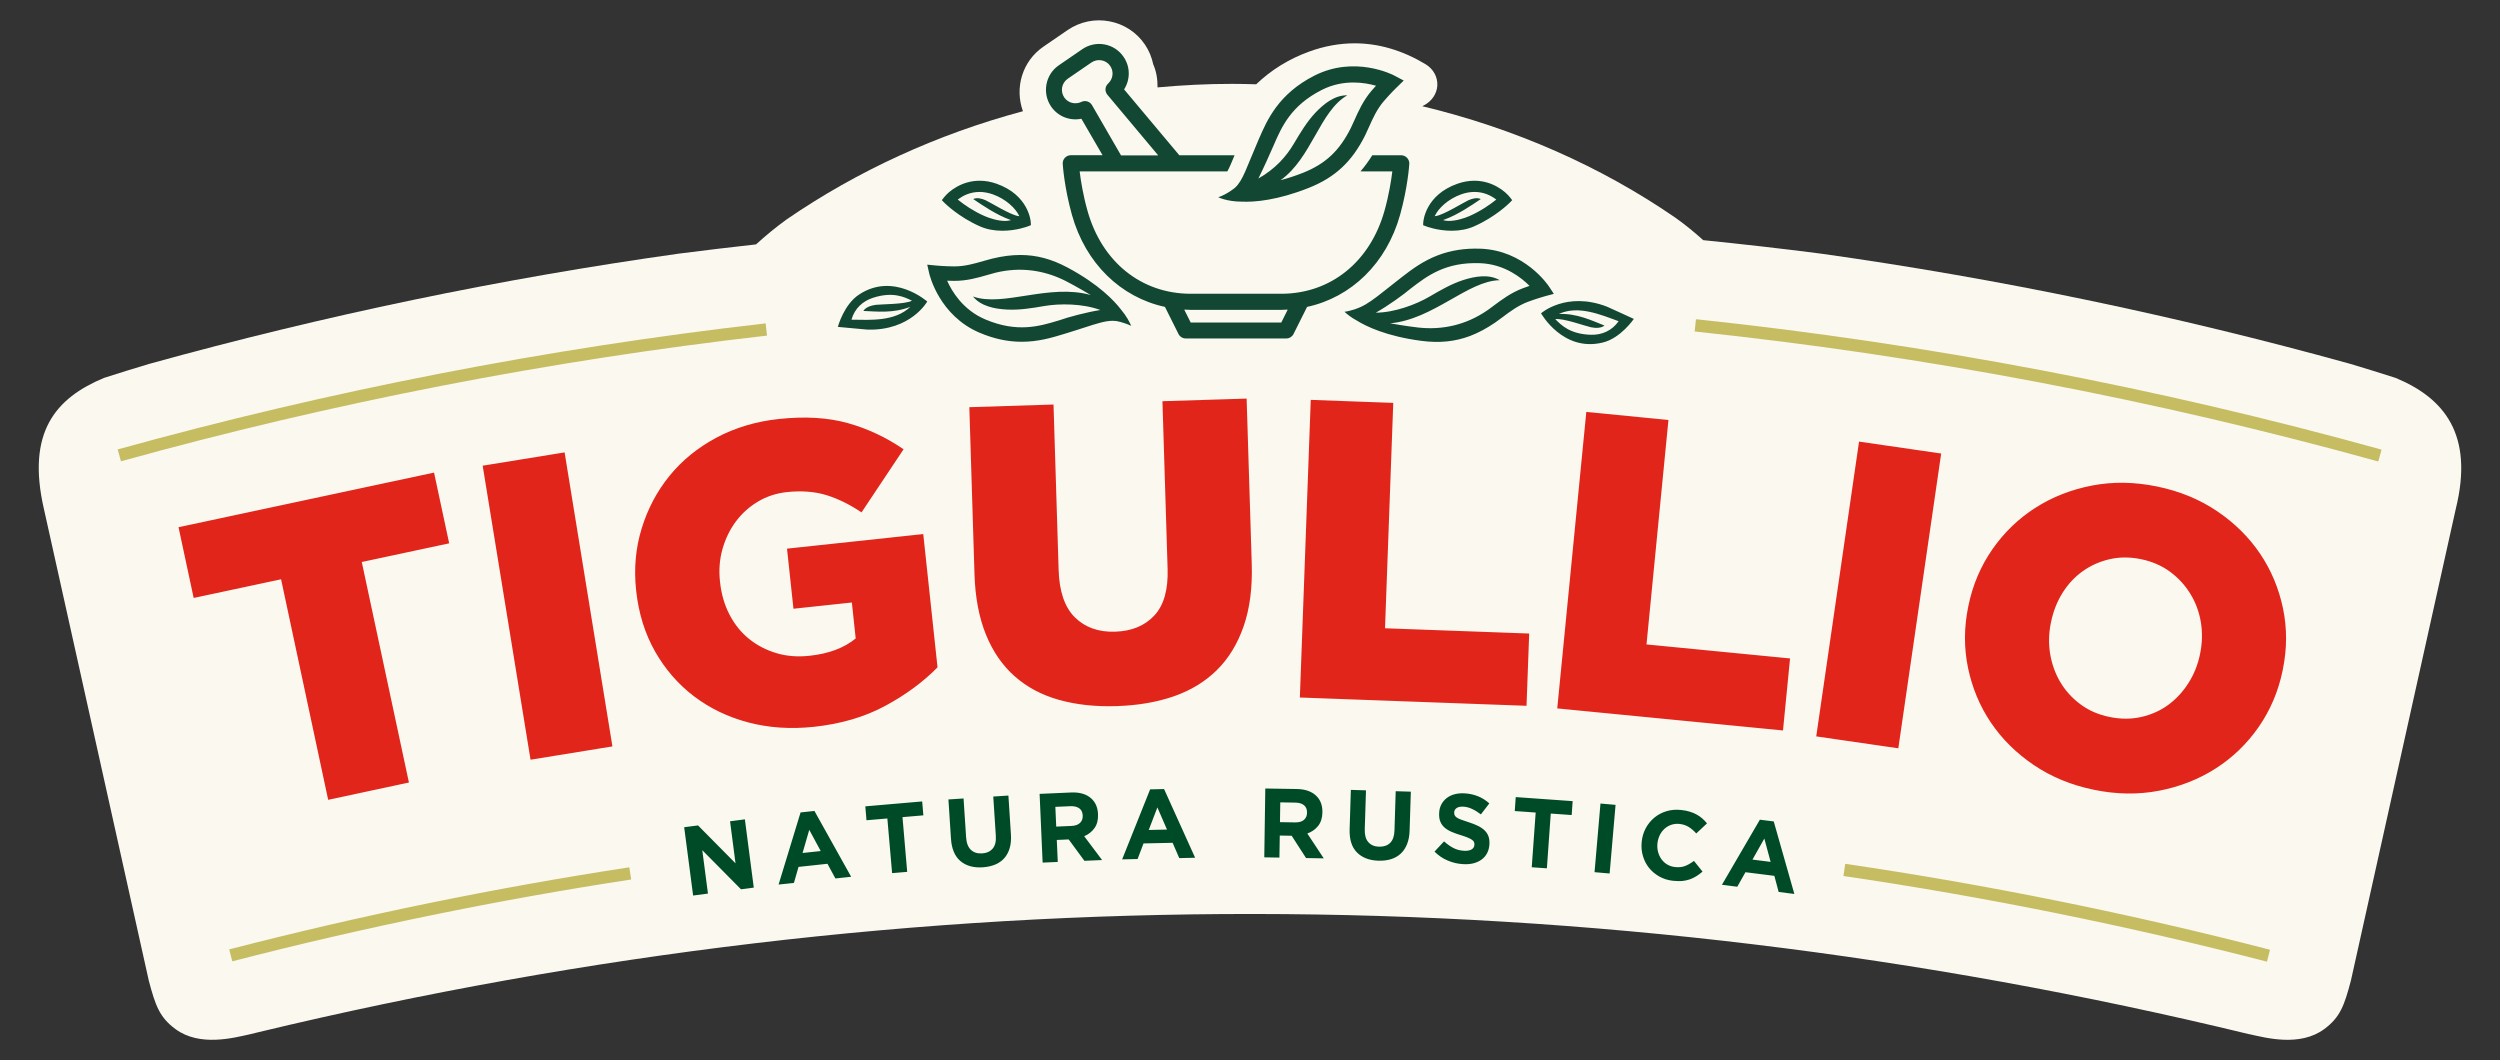 <?xml version="1.0" encoding="utf-8"?>
<!-- Generator: Adobe Illustrator 25.2.3, SVG Export Plug-In . SVG Version: 6.00 Build 0)  -->
<svg version="1.1" xmlns="http://www.w3.org/2000/svg" xmlns:xlink="http://www.w3.org/1999/xlink" x="0px" y="0px"
	 viewBox="0 0 488.84 207.27" style="enable-background:new 0 0 488.84 207.27;" xml:space="preserve">
<rect x="0" y="0" width="488.84" height="207.27" fill="#333333" stroke="none"/>
<style type="text/css">
	.st0{fill:#FAF8EF;}
	.st1{fill:#C6BC62;}
	.st2{fill:#004B27;}
	.st3{fill:#E1251B;}
	.st4{fill:#124734;}
</style>
<g id="INDICAZIONI_STAMPA">
</g>
<g id="GRAFICA">
	<g>
		<path class="st0" d="M468.44,73.9c-2.88-0.93-5.81-1.83-8.77-2.72l0,0c0,0-0.01,0-0.01,0c-0.01,0-0.01,0-0.02-0.01
			c-34.23-9.49-68.82-16.69-103.61-21.58c0,0,0,0.01,0,0.01c-0.19-0.03-0.38-0.06-0.57-0.08c-7.36-0.95-14.86-1.79-22.42-2.56
			c-1.64-1.47-3.38-2.92-5.37-4.34c-14.65-10.1-31.51-17.52-49.56-21.85c0.09-0.05,0.16-0.1,0.21-0.12c1.6-0.78,2.64-2.28,2.73-3.94
			c0.08-1.66-0.79-3.25-2.31-4.16c-4.51-2.71-9.17-4.08-13.86-4.08c-2.94,0-5.92,0.54-8.87,1.61c-4.03,1.46-7.47,3.62-10.38,6.4
			c-1.56-0.04-3.11-0.08-4.67-0.08c-4.92-0.01-9.79,0.25-14.62,0.69c0.02-1.55-0.21-3.08-0.84-4.51c-0.3-1.43-0.85-2.72-1.62-3.86
			c-1.62-2.4-4.09-4.01-6.94-4.55c-2.84-0.54-5.75,0.06-8.17,1.7l-4.78,3.28c-4.08,2.82-5.63,7.99-3.97,12.6
			c-16.76,4.49-32.41,11.69-46.17,21.13c-2.26,1.63-4.21,3.27-6.02,4.91c-5.06,0.56-10.08,1.16-15.05,1.8
			C97.97,54.47,63.38,61.68,29.15,71.16c-2.97,0.89-5.91,1.8-8.8,2.73C10.92,77.81,5.11,84.48,8.6,99.57l20.49,92.16
			c1.3,4.93,2.12,7.21,5.23,9.5c4.73,3.48,11.33,1.72,14.58,1c0,0,1.09-0.26,1.64-0.4c128.71-30.95,260.6-30.82,389.28,0.4
			c0,0,0-0.01,0-0.01c0.01,0,0.06,0.01,0.06,0.01c3.25,0.72,9.85,2.49,14.58-1c3.11-2.29,3.93-4.57,5.23-9.5l20.49-92.16
			C483.82,84.9,477.86,77.81,468.44,73.9z"/>
		<path class="st1" d="M465.04,90.24c-43.68-12.12-88.65-20.68-133.67-25.42l0.25-2.4c45.15,4.76,90.25,13.34,134.06,25.5
			L465.04,90.24z M149.98,65.62l-0.27-2.39c-42.67,4.87-85.3,13.17-126.7,24.65l0.64,2.32C64.93,78.75,107.44,70.48,149.98,65.62z
			 M123.42,171.97l-0.37-2.38C96.83,173.6,70.5,179,44.82,185.64l0.6,2.33C71.03,181.36,97.27,175.97,123.42,171.97z M443.87,185.71
			c-27.31-7.06-55.25-12.72-83.06-16.8l-0.35,2.38c27.72,4.07,55.58,9.71,82.81,16.75L443.87,185.71z"/>
		<path class="st2" d="M133.78,161.75l2.71-0.35l7.33,7.41l-1.07-8.22l2.9-0.38l1.74,13.35l-2.5,0.33l-7.57-7.65l1.11,8.49
			l-2.9,0.38L133.78,161.75z M156.54,158.86l2.71-0.29l7.18,12.87l-3.08,0.33l-1.55-2.87l-5.66,0.61l-0.9,3.13l-3,0.32
			L156.54,158.86z M160.48,166.41l-2.24-4.15l-1.31,4.53L160.48,166.41z M173.51,160.04l-4.08,0.35l-0.23-2.72l11.12-0.96l0.23,2.72
			l-4.08,0.35l0.92,10.7l-2.95,0.25L173.51,160.04z M192.16,169.59c-1.8,0.12-3.26-0.29-4.36-1.22c-1.1-0.93-1.72-2.39-1.85-4.37
			l-0.5-7.68l2.96-0.19l0.5,7.6c0.07,1.1,0.38,1.91,0.93,2.44s1.28,0.75,2.19,0.7s1.6-0.38,2.08-0.95s0.68-1.39,0.61-2.47l-0.5-7.7
			l2.96-0.19l0.49,7.58c0.07,1.03-0.01,1.92-0.24,2.7c-0.23,0.77-0.58,1.43-1.06,1.97s-1.08,0.96-1.79,1.25
			S193.06,169.53,192.16,169.59z M203.28,155.23l6.15-0.27c1.7-0.08,3.03,0.32,3.98,1.19c0.8,0.74,1.23,1.74,1.29,3.02l0,0.04
			c0.05,1.09-0.18,1.99-0.68,2.7c-0.5,0.71-1.17,1.24-2.02,1.6l3.5,4.66l-3.46,0.15l-3.07-4.18l-0.04,0l-2.29,0.1l0.19,4.3
			l-2.96,0.13L203.28,155.23z M209.52,161.5c0.73-0.03,1.28-0.23,1.66-0.59c0.38-0.36,0.55-0.83,0.53-1.41l0-0.04
			c-0.03-0.64-0.25-1.11-0.68-1.41c-0.42-0.3-1-0.44-1.73-0.41l-2.94,0.13l0.17,3.86L209.52,161.5z M224.89,154.35l2.73-0.06
			l6.07,13.43l-3.1,0.07l-1.3-2.99l-5.69,0.12l-1.16,3.05l-3.02,0.07L224.89,154.35z M228.19,162.21l-1.88-4.33l-1.69,4.41
			L228.19,162.21z M247.41,154.18l6.16,0.1c1.71,0.03,3.01,0.5,3.9,1.43c0.76,0.78,1.12,1.81,1.11,3.1v0.04
			c-0.02,1.09-0.3,1.97-0.84,2.65c-0.54,0.68-1.25,1.17-2.11,1.48l3.21,4.86l-3.46-0.06l-2.81-4.36l-0.04,0l-2.29-0.04l-0.07,4.31
			l-2.96-0.05L247.41,154.18z M253.27,160.81c0.73,0.01,1.29-0.15,1.69-0.49s0.6-0.8,0.61-1.38v-0.04c0.01-0.64-0.19-1.12-0.59-1.45
			c-0.4-0.33-0.97-0.5-1.7-0.51l-2.94-0.05l-0.06,3.87L253.27,160.81z M269.54,168.3c-1.81-0.06-3.21-0.6-4.22-1.63
			c-1.01-1.03-1.48-2.54-1.42-4.53l0.24-7.69l2.96,0.09l-0.24,7.61c-0.04,1.1,0.19,1.94,0.69,2.51c0.49,0.57,1.2,0.88,2.11,0.9
			s1.63-0.22,2.16-0.74c0.53-0.52,0.81-1.32,0.85-2.4l0.24-7.71l2.96,0.09l-0.24,7.6c-0.03,1.03-0.2,1.91-0.5,2.66
			c-0.3,0.75-0.71,1.37-1.24,1.86s-1.16,0.85-1.9,1.08S270.44,168.32,269.54,168.3z M286.1,168.97c-1.02-0.05-2.02-0.28-2.99-0.69
			c-0.97-0.4-1.84-0.99-2.61-1.76l1.86-2c0.59,0.53,1.2,0.96,1.83,1.29c0.63,0.33,1.33,0.51,2.1,0.55c0.61,0.03,1.1-0.06,1.45-0.26
			c0.35-0.21,0.54-0.51,0.56-0.9l0-0.04c0.01-0.19-0.02-0.36-0.08-0.51c-0.06-0.15-0.19-0.3-0.38-0.43
			c-0.19-0.14-0.46-0.28-0.81-0.43s-0.8-0.3-1.36-0.48c-0.67-0.2-1.28-0.42-1.82-0.65c-0.54-0.23-1-0.51-1.37-0.83
			c-0.37-0.32-0.65-0.71-0.84-1.17c-0.19-0.46-0.27-1.02-0.23-1.69l0-0.04c0.03-0.62,0.18-1.16,0.43-1.64
			c0.25-0.48,0.6-0.89,1.03-1.23c0.43-0.34,0.94-0.59,1.53-0.75s1.22-0.22,1.91-0.19c0.99,0.05,1.88,0.25,2.7,0.58
			s1.55,0.8,2.21,1.39l-1.65,2.15c-0.58-0.44-1.15-0.8-1.72-1.06c-0.56-0.27-1.13-0.42-1.71-0.45c-0.58-0.03-1.02,0.06-1.31,0.27
			c-0.3,0.21-0.46,0.48-0.48,0.81l0,0.04c-0.01,0.22,0.02,0.41,0.1,0.57c0.08,0.16,0.22,0.32,0.43,0.46
			c0.21,0.14,0.5,0.28,0.88,0.41s0.85,0.29,1.41,0.48c0.67,0.21,1.27,0.45,1.79,0.7s0.96,0.54,1.31,0.88
			c0.35,0.33,0.61,0.72,0.77,1.15c0.16,0.43,0.23,0.94,0.2,1.53l0,0.04c-0.04,0.67-0.19,1.25-0.46,1.76
			c-0.27,0.51-0.63,0.92-1.08,1.25c-0.45,0.33-0.98,0.57-1.59,0.73S286.83,169.01,286.1,168.97z M300.28,158.88l-4.09-0.29
			l0.19-2.73l11.13,0.79l-0.19,2.72l-4.09-0.29l-0.76,10.71l-2.96-0.21L300.28,158.88z M312.95,157.12l2.95,0.26l-1.16,13.42
			l-2.95-0.26L312.95,157.12z M327.17,172.23c-0.98-0.1-1.88-0.38-2.68-0.82c-0.8-0.45-1.48-1.01-2.03-1.69
			c-0.55-0.68-0.95-1.46-1.21-2.34c-0.26-0.88-0.34-1.79-0.24-2.75l0-0.04c0.1-0.96,0.36-1.83,0.79-2.64
			c0.43-0.8,0.98-1.48,1.66-2.05c0.68-0.57,1.46-0.99,2.36-1.27s1.86-0.36,2.89-0.25c0.62,0.06,1.19,0.17,1.7,0.33
			c0.51,0.16,0.96,0.34,1.36,0.57c0.4,0.22,0.77,0.48,1.1,0.77c0.33,0.29,0.63,0.61,0.91,0.95l-2.1,1.97
			c-0.47-0.53-0.97-0.95-1.48-1.27c-0.52-0.32-1.11-0.52-1.79-0.59c-0.56-0.06-1.09,0-1.59,0.16c-0.5,0.17-0.94,0.42-1.33,0.77
			c-0.38,0.35-0.7,0.76-0.94,1.25s-0.39,1.01-0.46,1.59l0,0.04c-0.06,0.57-0.02,1.12,0.12,1.66c0.14,0.53,0.36,1,0.66,1.42
			c0.3,0.42,0.67,0.76,1.13,1.04c0.46,0.27,0.97,0.44,1.54,0.5c0.77,0.08,1.43,0.01,1.99-0.22c0.56-0.22,1.12-0.55,1.7-0.98
			l1.68,2.09c-0.38,0.33-0.78,0.63-1.18,0.88c-0.4,0.26-0.83,0.46-1.29,0.63c-0.46,0.16-0.96,0.27-1.49,0.33
			C328.42,172.3,327.82,172.29,327.17,172.23z M344.12,160.28l2.71,0.34l4.03,14.18l-3.07-0.39l-0.84-3.15l-5.65-0.71l-1.6,2.84
			l-3-0.38L344.12,160.28z M346.22,168.53l-1.23-4.56l-2.32,4.11L346.22,168.53z"/>
		<path class="st3" d="M54.96,113.27l-17.09,3.65l-2.96-13.83l49.96-10.68l2.96,13.83l-17.09,3.65l9.22,43.12l-15.79,3.38
			L54.96,113.27z M94.38,91.06l16.02-2.6l9.35,57.49l-16.01,2.6L94.38,91.06z M159.13,142.12c-4.52,0.48-8.78,0.2-12.77-0.85
			c-3.99-1.05-7.53-2.75-10.63-5.1s-5.64-5.27-7.63-8.76c-1.99-3.5-3.22-7.45-3.7-11.86l-0.02-0.17c-0.45-4.19-0.09-8.21,1.09-12.04
			c1.17-3.83,2.98-7.26,5.44-10.29c2.45-3.02,5.51-5.51,9.17-7.47c3.66-1.95,7.73-3.17,12.2-3.65c5.13-0.55,9.63-0.28,13.52,0.81
			c3.88,1.09,7.51,2.8,10.88,5.11l-8.22,12.34c-2.29-1.54-4.57-2.66-6.85-3.37c-2.28-0.7-4.85-0.9-7.72-0.6
			c-2.1,0.22-4,0.85-5.7,1.87s-3.14,2.32-4.31,3.89c-1.17,1.58-2.04,3.37-2.61,5.38c-0.57,2.01-0.73,4.12-0.49,6.33l0.02,0.17
			c0.25,2.32,0.86,4.43,1.85,6.33c0.99,1.9,2.26,3.48,3.82,4.74c1.56,1.26,3.34,2.18,5.33,2.78c1.99,0.6,4.15,0.77,6.48,0.52
			c3.76-0.4,6.78-1.53,9.04-3.39l-0.75-7.03l-11.42,1.22l-1.26-11.75l26.64-2.85l2.79,26.06c-2.82,2.87-6.23,5.38-10.24,7.54
			C169.07,140.19,164.42,141.56,159.13,142.12z M218.32,138.07c-4.16,0.13-7.92-0.28-11.28-1.23s-6.24-2.48-8.63-4.6
			c-2.4-2.12-4.27-4.83-5.62-8.15c-1.35-3.32-2.1-7.25-2.24-11.79l-1.01-32.68L206,79.1l1,32.35c0.13,4.21,1.19,7.3,3.18,9.27
			c1.99,1.96,4.61,2.9,7.85,2.8c3.25-0.1,5.8-1.15,7.67-3.15s2.74-5.05,2.61-9.15l-1.01-32.77l16.46-0.51l1,32.27
			c0.15,4.71-0.38,8.79-1.58,12.24c-1.2,3.45-2.94,6.31-5.23,8.57c-2.29,2.26-5.09,3.97-8.41,5.13
			C226.21,137.3,222.47,137.94,218.32,138.07z M256.3,78.19l16.13,0.59l-1.61,44.07l28.19,1.03l-0.52,14.13l-44.32-1.62L256.3,78.19
			z M310.18,80.55l16.06,1.57l-4.29,43.89l28.07,2.74l-1.38,14.08l-44.14-4.31L310.18,80.55z M363.51,86.35l16.06,2.33l-8.38,57.64
			l-16.05-2.33L363.51,86.35z M409.44,154.43c-4.4-0.9-8.32-2.51-11.75-4.83c-3.43-2.32-6.23-5.09-8.4-8.31
			c-2.17-3.22-3.66-6.78-4.47-10.69c-0.81-3.9-0.8-7.89,0.04-11.97l0.03-0.16c0.84-4.08,2.4-7.76,4.69-11.06
			c2.29-3.29,5.1-6,8.42-8.12c3.32-2.12,7.02-3.57,11.08-4.35c4.07-0.78,8.3-0.72,12.7,0.19c4.4,0.9,8.32,2.51,11.75,4.83
			c3.43,2.32,6.23,5.09,8.4,8.31c2.17,3.22,3.66,6.78,4.48,10.69c0.81,3.9,0.8,7.89-0.04,11.97l-0.03,0.16
			c-0.84,4.08-2.4,7.76-4.69,11.06s-5.1,6-8.42,8.12c-3.32,2.12-7.02,3.57-11.08,4.35C418.08,155.4,413.84,155.34,409.44,154.43z
			 M412.49,140.19c2.18,0.45,4.25,0.45,6.22,0c1.97-0.45,3.72-1.23,5.26-2.36c1.54-1.13,2.85-2.54,3.94-4.25
			c1.09-1.7,1.84-3.58,2.27-5.65l0.03-0.16c0.42-2.06,0.47-4.09,0.14-6.09c-0.33-1.99-1-3.83-2.02-5.51
			c-1.02-1.68-2.34-3.13-3.96-4.34c-1.63-1.21-3.53-2.04-5.71-2.49c-2.18-0.45-4.24-0.44-6.18,0.01c-1.94,0.45-3.69,1.24-5.26,2.36
			c-1.56,1.12-2.88,2.54-3.94,4.25c-1.06,1.71-1.8,3.59-2.22,5.66l-0.04,0.16c-0.42,2.07-0.47,4.09-0.14,6.09
			c0.33,1.99,0.99,3.83,1.98,5.5c0.99,1.68,2.3,3.12,3.92,4.33C408.41,138.92,410.31,139.75,412.49,140.19z"/>
		<path class="st4" d="M272.57,14.74c-0.31-0.16-7.72-3.93-15.56,0.05c-7.04,3.58-9.25,8.69-10.87,12.42l-0.07,0.16
			c-2.34,5.41-2.99,7.84-4.55,9.31c0,0-1.44,1.25-3.3,1.89c0,0,1.71,0.86,4.58,0.86c2.51,0.12,7.01-0.27,13.11-2.69
			c5.15-2.05,8.45-5.12,11.03-10.29c0.25-0.5,0.49-1.04,0.75-1.63c0.72-1.62,1.54-3.46,2.88-5.02c1.28-1.49,2.34-2.52,2.35-2.53
			l1.56-1.52L272.57,14.74z M268.2,17.73c-1.64,1.91-2.6,4.06-3.37,5.79c-0.24,0.54-0.46,1.04-0.69,1.5
			c-2.24,4.48-4.96,7.02-9.38,8.78c-1.57,0.62-3.03,1.08-4.37,1.44c6.11-4.35,7.65-13.5,13.05-16.6c-2.43-0.06-4.6,1.67-6.24,3.41
			c-1.68,1.79-2.94,3.91-4.19,6.02c-1.53,2.6-3.72,5.01-6.95,6.83c1.12-2.25,2.26-4.83,2.9-6.29l0.07-0.16
			c1.58-3.65,3.38-7.79,9.41-10.86c2.16-1.1,4.31-1.46,6.21-1.46c1.74,0,3.28,0.31,4.41,0.63C268.79,17.06,268.51,17.39,268.2,17.73
			z M275.13,30.86c-0.3-0.32-0.71-0.5-1.15-0.5h-5.65c-0.71,1.14-1.47,2.19-2.3,3.14c0.03,0,0.06,0.01,0.09,0.01h6.13
			c-0.21,1.7-0.64,4.51-1.52,7.66c-2.8,10.03-10.54,16.27-20.2,16.27h-17.7c-9.66,0-17.4-6.23-20.2-16.27
			c-0.88-3.14-1.31-5.96-1.52-7.66h28.88c0.4-0.71,0.84-1.75,1.41-3.15H230.6l-10.8-12.88c1.23-1.92,1.24-4.41-0.1-6.36
			c-0.87-1.28-2.19-2.14-3.71-2.43c-1.51-0.28-3.05,0.04-4.34,0.91l-4.63,3.18c-2.61,1.8-3.28,5.41-1.5,8.04
			c1.34,1.96,3.68,2.86,5.93,2.4l4.14,7.13h-6.21c-0.43,0-0.85,0.18-1.15,0.5c-0.3,0.32-0.45,0.74-0.43,1.17
			c0.01,0.18,0.29,4.58,1.8,9.98c2.65,9.49,9.54,16.14,18.19,18.01l2.65,5.3c0.27,0.53,0.81,0.87,1.41,0.87h19.67
			c0.6,0,1.14-0.34,1.41-0.87l2.65-5.3c8.65-1.87,15.54-8.52,18.19-18.01c1.51-5.4,1.79-9.8,1.8-9.98
			C275.59,31.6,275.43,31.18,275.13,30.86z M213.52,20.55c-0.41-0.71-1.31-0.99-2.05-0.63c-1.21,0.58-2.62,0.22-3.36-0.85
			c-0.83-1.23-0.53-2.84,0.68-3.68l4.62-3.17c0.59-0.4,1.3-0.55,2-0.42c0.69,0.13,1.29,0.52,1.68,1.1c0.74,1.09,0.57,2.53-0.42,3.45
			c-0.62,0.57-0.68,1.52-0.14,2.17l9.94,11.86h-7.27L213.52,20.55z M250.54,63.06h-17.72l-1.26-2.52c0.42,0.02,0.84,0.05,1.27,0.05
			c0,0,0,0,0,0h0h17.7h0v0c0.43,0,0.85-0.03,1.27-0.05L250.54,63.06z M219.19,60.52c-1.27-1.66-4.3-4.92-10.42-8.19
			c-3.16-1.69-6.09-2.47-9.25-2.47c-1.72,0-3.53,0.23-5.51,0.71c-0.53,0.13-1.11,0.29-1.72,0.47c-1.69,0.49-3.61,1.05-5.66,1.05
			l-0.12,0c-1.81-0.02-3.2-0.14-3.47-0.17l-1.73-0.17l0.38,1.7c0.08,0.34,1.97,8.29,9.9,11.63c2.79,1.18,5.47,1.75,8.21,1.75
			c0,0,0,0,0,0c3.21,0,5.91-0.81,8.08-1.47l0.16-0.05c1.51-0.45,2.78-0.87,3.87-1.22c2.63-0.85,4.21-1.36,5.65-1.36
			c0.22,0,0.43,0.01,0.66,0.04c0.07,0.01,1.47,0.23,2.97,0.95C220.88,63,220.29,61.82,219.19,60.52z M207.22,62.6l-0.16,0.05
			c-3.81,1.15-8.13,2.45-14.37-0.18c-2.24-0.94-3.9-2.35-5.13-3.8c-1.13-1.33-1.88-2.7-2.36-3.78c0.4,0.01,0.83,0.02,1.29,0.03
			c2.52,0.03,4.78-0.63,6.6-1.16c0.57-0.16,1.1-0.32,1.59-0.44c4.86-1.18,9.55-0.5,13.79,1.67c1.97,1.01,4.81,2.7,4.81,2.7
			c-8.21-2.29-17.17,2.41-23.03,0.28c1.52,1.9,4.24,2.44,6.63,2.56c2.45,0.13,4.88-0.27,7.31-0.69c2.98-0.51,7.5-0.51,10.97,0.78
			C212.55,61.02,208.68,62.06,207.22,62.6z M201.55,43.46c-0.01-0.22-0.39-5.32-6.7-7.54c-1.1-0.39-2.2-0.58-3.29-0.58
			c-3.52,0-6.04,2.05-6.98,3.26l-0.42,0.54l0.48,0.49c0.11,0.11,2.79,2.79,6.97,4.63c1.29,0.57,2.77,0.86,4.38,0.86
			c2.77,0,4.96-0.84,5.05-0.88l0.54-0.21L201.55,43.46z M199.13,42.25c-1.44-0.16-5.64-2.76-6.4-3.09
			c-0.75-0.33-1.67-0.59-2.43-0.24c1.79,1.23,4.61,3.12,7.13,4.02l0.24,0.09l-0.2,0.06c-0.27,0.07-0.58,0.11-0.94,0.11
			c-1.37,0-3.03-0.52-4.03-0.96c-2.2-0.97-3.96-2.21-5.06-3.09l-0.16-0.13l0.16-0.12c0.85-0.62,2.24-1.37,4.09-1.37
			c0.84,0,1.71,0.16,2.58,0.46c2.63,0.93,4.48,2.77,5.16,4.19l0.04,0.09C199.27,42.27,199.13,42.25,199.13,42.25z M301.33,61.26
			c0,0,4.91-4.35,12.86-1.31c1.87,0.83,5.28,2.41,5.28,2.41s-2.57,3.79-6.09,4.62C305.58,68.89,301.33,61.26,301.33,61.26z
			 M313.74,63.66c-0.73,0.56-1.77,0.5-2.66,0.33c-0.91-0.18-5.46-1.82-6.97-1.59c1.17,1.2,2.94,2.95,6.98,3.06
			c2.12,0.06,4.1-0.78,5.41-2.65c-3.49-1.28-7.92-3.17-11.69-1.42C308.38,61.26,311.24,62.67,313.74,63.66z M278.27,44.03l0.54,0.21
			c0.09,0.04,2.28,0.88,5.05,0.88c1.62,0,3.09-0.29,4.38-0.86c4.18-1.84,6.86-4.52,6.97-4.63l0.48-0.49l-0.42-0.54
			c-0.94-1.21-3.46-3.26-6.98-3.26c-1.08,0-2.19,0.2-3.29,0.58c-6.31,2.22-6.68,7.33-6.7,7.54L278.27,44.03z M280.54,42.27
			l0.04-0.09c0.67-1.42,2.53-3.26,5.16-4.19c0.87-0.31,1.74-0.46,2.58-0.46c1.84,0,3.24,0.74,4.09,1.37l0.16,0.12l-0.16,0.13
			c-1.09,0.87-2.86,2.12-5.06,3.09c-1,0.44-2.66,0.96-4.03,0.96c-0.36,0-0.68-0.04-0.94-0.11l-0.2-0.06l0.24-0.09
			c2.53-0.9,5.34-2.79,7.13-4.02c-0.76-0.35-1.68-0.09-2.43,0.24c-0.76,0.33-4.96,2.94-6.4,3.09
			C280.72,42.25,280.58,42.27,280.54,42.27z M181.31,58.96c0,0-3.2,5.73-11.7,5.49c-2.04-0.17-5.78-0.53-5.78-0.53
			s1.17-4.43,4.22-6.37C174.78,53.17,181.31,58.96,181.31,58.96z M168.81,60.8c0.5-0.76,1.51-1.06,2.4-1.19
			c0.91-0.13,5.75-0.09,7.11-0.81c-1.5-0.75-3.75-1.81-7.6-0.58c-2.02,0.65-3.61,2.09-4.23,4.29c3.71,0.05,8.52,0.38,11.51-2.52
			C174.66,61.3,171.49,60.91,168.81,60.8z M265.3,62.68c1.77,1.1,5.77,3.08,12.64,3.97c3.55,0.46,6.57,0.15,9.52-0.96
			c1.61-0.61,3.21-1.47,4.9-2.62c0.45-0.31,0.93-0.67,1.44-1.05c1.41-1.06,3-2.26,4.93-2.99l0.11-0.04c1.7-0.63,3.05-1,3.31-1.08
			l1.68-0.45L302.87,56c-0.19-0.29-4.78-7.05-13.38-7.37c-3.02-0.11-5.74,0.31-8.29,1.27c0,0,0,0,0,0c-3,1.14-5.23,2.85-7.03,4.24
			l-0.13,0.1c-1.25,0.96-2.29,1.8-3.19,2.51c-2.15,1.72-3.49,2.69-4.8,3.28c-1.81,0.81-3.16,0.93-3.16,0.93
			C263.44,61.47,264.24,62.1,265.3,62.68z M275.76,56.49l0.13-0.1c3.16-2.43,6.74-5.18,13.5-4.93c2.43,0.09,4.48,0.81,6.14,1.74
			c1.53,0.85,2.72,1.86,3.55,2.7c-0.38,0.13-0.78,0.27-1.22,0.43c-2.36,0.87-4.25,2.29-5.76,3.42c-0.47,0.35-0.91,0.69-1.33,0.97
			c-4.13,2.83-8.75,3.85-13.49,3.32c-2.2-0.24-5.46-0.82-5.46-0.82c8.49-0.77,15.2-8.34,21.43-8.43c-2.09-1.24-4.83-0.77-7.11-0.04
			c-2.33,0.75-4.47,1.99-6.59,3.23c-2.6,1.53-6.83,3.14-10.53,3.16C271.33,59.86,274.58,57.51,275.76,56.49z"/>
	</g>
</g>
</svg>
